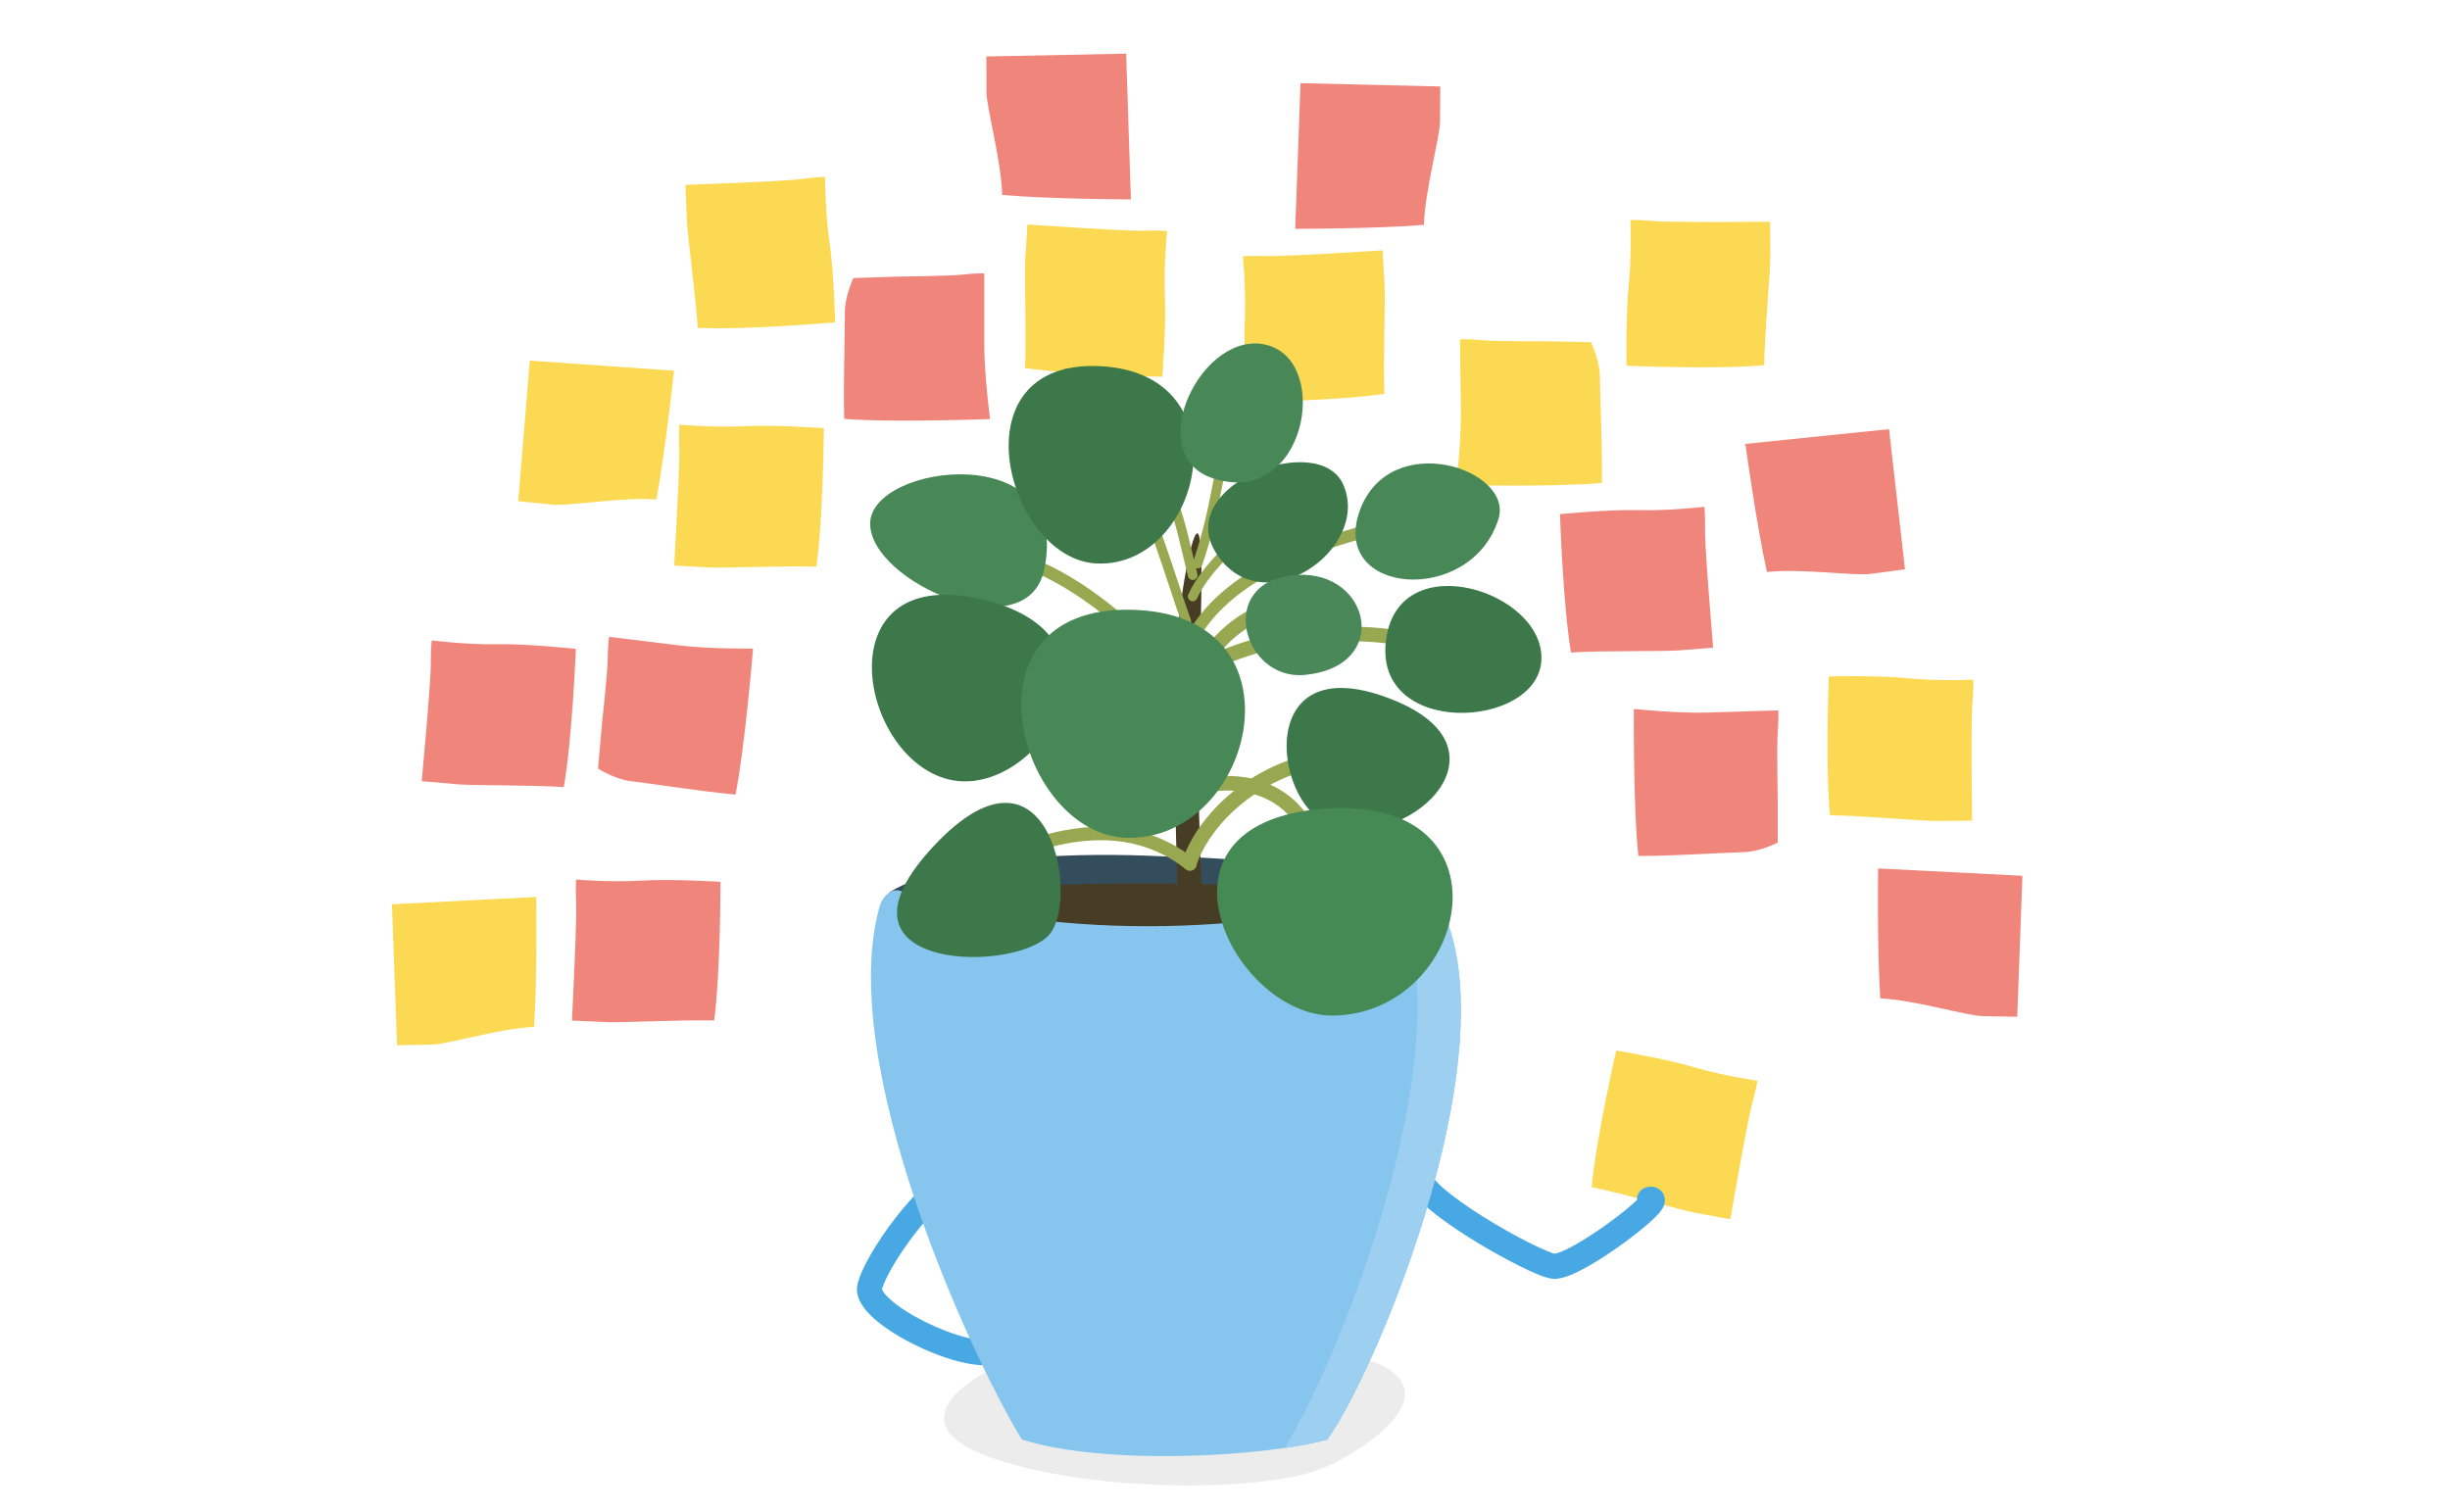 <svg width="862" height="532" viewBox="0 0 862 532" fill="none" xmlns="http://www.w3.org/2000/svg">
<g clip-path="url(#clip0_7417_2733)">
<path d="M618.322 380.352C618.322 380.352 617.795 383.651 616.556 388.04C615.317 392.376 612.074 410.464 612.074 410.464L608.779 429.004C608.779 429.004 602.215 427.807 596.732 426.796C591.249 425.785 571.716 420.119 560.012 417.725C561.567 400.622 568.632 369.659 568.632 369.659C568.632 369.659 585.872 372.505 595.862 375.485C605.853 378.464 618.348 380.299 618.348 380.299L618.322 380.352Z" fill="#FCD952"/>
<path d="M137.895 318.214L139.713 367.797C139.713 367.797 146.383 367.664 151.971 367.557C157.56 367.451 175.96 361.838 187.901 361.333C189.061 344.176 188.666 315.607 188.666 315.607L137.895 318.188V318.214Z" fill="#FCD952"/>
<path d="M151.893 225.354C151.893 225.354 151.524 228.679 151.576 233.254C151.629 237.829 150.047 256.077 150.047 256.077L148.387 274.856C148.387 274.856 155.03 275.441 160.592 275.947C166.154 276.452 186.478 276.16 198.367 276.958C201.346 260.04 202.611 228.306 202.611 228.306C202.611 228.306 185.239 226.471 174.827 226.684C164.414 226.896 151.866 225.354 151.866 225.354H151.893Z" fill="#F0867B"/>
<path d="M202.69 309.49C202.69 309.49 202.479 312.815 202.69 317.39C202.927 321.886 202.11 340.266 202.11 340.266L201.24 359.099C201.24 359.099 207.91 359.418 213.472 359.658C219.034 359.897 239.332 358.78 251.273 359.073C253.54 342.049 253.487 310.288 253.487 310.288C253.487 310.288 236.063 309.198 225.65 309.863C215.238 310.528 202.664 309.49 202.664 309.49H202.69Z" fill="#F0867B"/>
<path d="M186.399 126.906L182.34 176.356C182.34 176.356 188.983 177.021 194.545 177.579C200.107 178.138 219.034 174.813 230.949 175.744C234.113 158.853 237.144 130.444 237.144 130.444L186.426 126.88L186.399 126.906Z" fill="#FCD952"/>
<path d="M239.041 149.412C239.041 149.412 238.777 152.737 238.988 157.312C239.199 161.888 238.223 180.188 238.223 180.188L237.195 198.995C237.195 198.995 243.865 199.367 249.427 199.66C254.989 199.952 275.287 199.021 287.228 199.42C289.653 182.396 289.864 150.662 289.864 150.662C289.864 150.662 272.44 149.412 262.027 149.971C251.615 150.529 239.041 149.412 239.041 149.412Z" fill="#FCD952"/>
<path d="M396.204 18.885L347.041 19.869C347.041 19.869 347.041 26.599 347.067 32.238C347.067 37.851 352.313 56.55 352.603 68.6C369.58 70.063 397.891 70.17 397.891 70.17L396.23 18.911L396.204 18.885Z" fill="#F0867B"/>
<path d="M410.624 81.288C410.624 81.288 407.329 80.995 402.795 81.181C398.261 81.367 380.124 80.197 380.124 80.197L361.487 79C361.487 79 361.065 85.73 360.723 91.342C360.38 96.955 361.144 117.437 360.644 129.487C377.488 132.067 408.937 132.572 408.937 132.572C408.937 132.572 410.334 115.016 409.859 104.483C409.385 93.976 410.624 81.288 410.624 81.288Z" fill="#FCD952"/>
<path d="M214.289 224.076C214.289 224.076 213.841 227.401 213.815 231.976C213.788 236.552 211.785 254.773 211.785 254.773L210.414 270.44C210.414 270.44 216.345 274.244 221.881 274.856C227.417 275.467 246.897 278.526 258.786 279.59C262.134 262.726 264.955 228.199 264.955 228.199C264.955 228.199 249.534 228.412 239.095 227.109C228.656 225.805 214.289 224.076 214.289 224.076Z" fill="#F0867B"/>
<path d="M290.261 62.243C290.261 62.243 286.939 62.296 282.458 62.935C278.029 63.573 259.814 64.318 259.814 64.318L241.15 65.063C241.15 65.063 241.414 71.793 241.651 77.405C241.888 83.018 244.735 103.34 245.474 115.363C262.476 116.188 293.819 113.422 293.819 113.422C293.819 113.422 293.398 95.812 291.869 85.385C290.34 74.985 290.261 62.243 290.261 62.243Z" fill="#FCD952"/>
<path d="M346.33 96.184C346.33 96.184 343.008 96.131 338.5 96.636C333.993 97.142 315.83 97.328 315.83 97.328L300.251 97.833C300.251 97.833 297.219 104.244 297.272 109.857C297.325 115.469 296.666 135.366 297.035 147.389C314.011 148.746 348.333 147.442 348.333 147.442C348.333 147.442 346.303 132.014 346.303 121.401C346.303 110.867 346.303 96.184 346.303 96.184H346.33Z" fill="#F0867B"/>
<path d="M711.559 308.187L709.74 357.769C709.74 357.769 703.07 357.636 697.482 357.53C691.893 357.423 673.494 351.811 661.552 351.306C660.392 334.149 660.788 305.58 660.788 305.58L711.559 308.16V308.187Z" fill="#F0867B"/>
<path d="M694.294 239.16C694.294 239.16 694.4 242.511 693.978 247.06C693.556 251.555 693.688 269.936 693.688 269.936L693.846 288.768C693.846 288.768 687.177 288.822 681.588 288.875C676.026 288.928 655.781 287.013 643.839 286.853C642.205 269.749 643.444 238.016 643.444 238.016C643.444 238.016 660.895 237.59 671.281 238.654C681.667 239.718 694.268 239.16 694.268 239.16H694.294Z" fill="#FCD952"/>
<path d="M664.636 151.033L670.251 200.323C670.251 200.323 663.635 201.201 658.099 201.946C652.563 202.691 633.53 199.951 621.668 201.281C617.978 184.496 614.076 156.194 614.076 156.194L664.663 151.007L664.636 151.033Z" fill="#F0867B"/>
<path d="M599.657 178.353C599.657 178.353 599.999 181.678 599.894 186.253C599.789 190.828 601.238 209.102 601.238 209.102L602.741 227.882C602.741 227.882 596.072 228.441 590.536 228.866C585 229.292 564.649 228.866 552.734 229.584C549.887 212.64 548.859 180.906 548.859 180.906C548.859 180.906 566.231 179.204 576.67 179.497C587.109 179.789 599.63 178.326 599.63 178.326L599.657 178.353Z" fill="#F0867B"/>
<path d="M457.573 29.26L506.736 30.43C506.736 30.43 506.683 37.16 506.657 42.799C506.604 48.412 501.332 67.085 500.989 79.135C484.013 80.518 455.701 80.518 455.701 80.518L457.573 29.26Z" fill="#F0867B"/>
<path d="M437.301 90.171C437.301 90.171 440.596 89.906 445.13 90.092C449.664 90.278 467.8 89.214 467.8 89.214L486.437 88.097C486.437 88.097 486.833 94.826 487.149 100.439C487.465 106.052 486.622 126.534 487.07 138.583C470.226 141.11 438.751 141.456 438.751 141.456C438.751 141.456 437.433 123.874 437.96 113.367C438.487 102.86 437.301 90.171 437.301 90.171Z" fill="#FCD952"/>
<path d="M625.677 249.959C625.677 249.959 625.808 253.31 625.466 257.859C625.123 262.407 625.466 280.735 625.466 280.735V296.482C625.466 296.482 619.192 299.727 613.603 299.834C608.015 299.94 588.35 301.217 576.434 301.19C574.589 284.113 574.853 249.453 574.853 249.453C574.853 249.453 590.195 251.049 600.713 250.73C611.125 250.411 625.703 249.959 625.703 249.959H625.677Z" fill="#F0867B"/>
<path d="M573.64 77.405C573.64 77.405 576.962 77.326 581.469 77.751C585.977 78.177 604.14 78.124 604.14 78.124L622.803 78.044C622.803 78.044 622.829 84.774 622.856 90.413C622.856 96.025 620.905 116.454 620.694 128.504C603.744 130.073 572.296 128.69 572.296 128.69C572.296 128.69 571.953 111.081 573.034 100.601C574.115 90.12 573.64 77.405 573.64 77.405Z" fill="#FCD952"/>
<path d="M513.669 119.378C513.669 119.378 516.99 119.298 521.498 119.724C526.005 120.149 544.168 120.096 544.168 120.096L559.747 120.389C559.747 120.389 562.858 126.746 562.884 132.385C562.911 138.025 563.833 157.868 563.622 169.918C546.672 171.487 512.324 170.663 512.324 170.663C512.324 170.663 514.169 155.208 514.011 144.595C513.853 133.981 513.669 119.378 513.669 119.378Z" fill="#FCD952"/>
<path opacity="0.15" d="M363.175 476.593C344.274 480.955 315.251 499.203 344.881 511.412C375.986 524.233 438.277 525.962 463.478 517.344C475.261 513.327 511.323 491.622 484.751 479.732C444.63 468.081 394.439 469.677 363.175 476.593Z" fill="#808080"/>
<path fill-rule="evenodd" clip-rule="evenodd" d="M500.883 312.842C500.883 312.842 457.941 302.123 411.519 301.431C334.651 297.441 312.824 314.093 312.824 314.093C312.824 314.093 336.47 333.431 410.676 335.532C484.882 337.634 500.883 312.842 500.883 312.842Z" fill="#344D5C"/>
<path fill-rule="evenodd" clip-rule="evenodd" d="M498.274 319.465C498.274 319.465 463.24 311.672 416.819 310.98C370.397 310.288 324.582 313.374 324.582 313.374C324.582 313.374 336.893 341.809 411.072 343.911C485.278 346.012 498.274 319.492 498.274 319.492V319.465Z" fill="#473C24"/>
<path fill-rule="evenodd" clip-rule="evenodd" d="M503.416 413.216C503.779 411.117 502.594 409.001 500.535 408.277C498.246 407.472 495.744 408.692 494.946 411.002C493.878 414.093 495.301 416.955 496.423 418.66C497.685 420.579 499.535 422.505 501.582 424.336C505.715 428.035 511.432 432.035 517.268 435.69C523.135 439.365 529.285 442.793 534.379 445.339C536.922 446.611 539.25 447.686 541.176 448.466C542.879 449.156 544.856 449.87 546.416 449.97C548.415 450.102 550.551 449.443 552.295 448.759C554.195 448.015 556.296 446.963 558.438 445.762C562.733 443.354 567.53 440.151 571.795 437.017C576.034 433.901 579.923 430.721 582.341 428.329C582.953 427.723 583.525 427.115 584.003 426.531C584.418 426.023 585.01 425.24 585.38 424.313C585.562 423.856 585.856 422.967 585.745 421.858C585.61 420.519 584.907 419.205 583.648 418.375C582.605 417.686 581.559 417.584 581.013 417.57C580.408 417.555 579.863 417.638 579.45 417.724C577.311 418.168 575.858 420.113 575.949 422.246C573.938 424.191 570.558 426.966 566.626 429.857C562.554 432.851 558.065 435.837 554.174 438.02C552.222 439.114 550.505 439.959 549.117 440.503C547.737 441.044 547.098 441.118 547.003 441.129C546.991 441.13 546.988 441.131 546.991 441.131L546.967 441.129C546.978 441.13 546.964 441.126 546.924 441.116C546.738 441.067 545.979 440.867 544.447 440.246C542.804 439.581 540.697 438.612 538.275 437.402C533.438 434.985 527.533 431.694 521.897 428.164C516.23 424.614 510.996 420.921 507.406 417.709C505.591 416.084 504.387 414.749 503.736 413.761C503.578 413.521 503.478 413.341 503.416 413.216ZM503.334 413.031C503.323 413 503.32 412.985 503.321 412.986C503.323 412.986 503.328 413.002 503.334 413.031Z" fill="#48A8E4"/>
<path fill-rule="evenodd" clip-rule="evenodd" d="M342.995 411.09C343.934 413.345 342.883 415.941 340.648 416.888C338.029 417.998 334.902 420.232 331.541 423.366C328.227 426.458 324.893 430.229 321.849 434.161C318.808 438.09 316.109 442.11 314.049 445.665C312.015 449.175 310.768 451.953 310.305 453.646C310.338 453.752 310.418 453.954 310.605 454.268C311.083 455.074 311.999 456.154 313.456 457.438C316.347 459.987 320.674 462.733 325.541 465.15C330.387 467.556 335.535 469.519 339.965 470.607C342.181 471.151 344.116 471.451 345.683 471.511C347.316 471.573 348.202 471.359 348.564 471.196C350.775 470.193 353.373 471.189 354.366 473.42C355.36 475.651 354.373 478.272 352.162 479.275C350.046 480.235 347.616 480.449 345.351 480.362C343.02 480.273 340.475 479.849 337.889 479.214C332.713 477.942 326.959 475.726 321.666 473.098C316.394 470.481 311.344 467.338 307.681 464.11C305.861 462.505 304.205 460.725 303.073 458.818C301.961 456.945 301.056 454.419 301.742 451.675C302.471 448.757 304.252 445.025 306.471 441.194C308.745 437.27 311.669 432.923 314.932 428.709C318.191 424.498 321.842 420.351 325.583 416.861C329.278 413.415 333.278 410.405 337.249 408.722C339.484 407.775 342.057 408.835 342.995 411.09ZM310.282 453.556C310.283 453.556 310.283 453.561 310.284 453.57C310.282 453.56 310.282 453.556 310.282 453.556Z" fill="#48A8E4"/>
<path d="M415 336.834C415 336.834 412.575 261.716 412.997 242.936C413.576 216.576 418.98 187.369 421.3 187.661C423.62 187.954 422.697 221.763 421.458 238.973C420.219 256.183 423.725 337.207 423.725 337.207L415 336.834Z" fill="#473C24"/>
<path d="M503.703 319.015C531.224 366.922 485.356 481.036 466.956 506.518C444.47 512.716 388.454 515.749 359.536 506.518C341.61 477.391 293.897 373.572 309.529 318.776C310.452 315.584 313.483 312.418 316.752 313.456C384.236 334.443 455.146 324.734 491.155 314.573C493.871 313.801 502.28 316.515 503.73 319.015" fill="#86C5ED"/>
<path d="M491.129 314.573C493.792 313.935 496.296 313.27 498.616 312.631C501.331 311.86 504.204 314.174 505.654 316.675C533.175 364.581 485.33 481.036 466.93 506.519C462.923 507.636 457.862 508.62 452.062 509.471C473.019 475.078 516.251 364.156 491.103 314.573H491.129Z" fill="#86C5ED"/>
<path d="M491.129 314.573C493.792 313.935 496.296 313.27 498.616 312.631C501.331 311.86 504.204 314.174 505.654 316.675C533.175 364.581 485.33 481.036 466.93 506.519C462.923 507.636 457.862 508.62 452.062 509.471C473.019 475.078 516.251 364.156 491.103 314.573H491.129Z" fill="#9CCFF0"/>
<path fill-rule="evenodd" clip-rule="evenodd" d="M371.355 292.807C387.45 289.155 405.111 290.131 420.145 302.224C421.152 303.035 421.318 304.516 420.514 305.532C419.711 306.549 418.243 306.716 417.236 305.906C403.668 294.99 387.614 293.944 372.379 297.401C357.112 300.865 342.922 308.81 333.542 315.461C332.487 316.208 331.032 315.952 330.291 314.888C329.551 313.824 329.805 312.356 330.859 311.608C340.538 304.746 355.292 296.452 371.355 292.807Z" fill="#98A850"/>
<path d="M369.79 328.085C359.799 342.555 287.966 342.608 327.27 299.064C367.866 254.084 379.913 313.402 369.79 328.085Z" fill="#3C784A"/>
<path fill-rule="evenodd" clip-rule="evenodd" d="M440.294 138.166C441.121 138.615 441.431 139.656 440.986 140.49C434.402 152.831 432.206 160.568 430.515 168.576C430.182 170.153 429.867 171.749 429.542 173.396C428.205 180.181 426.691 187.857 422.988 198.83C422.685 199.727 421.719 200.206 420.83 199.901C419.941 199.595 419.466 198.621 419.769 197.724C423.394 186.982 424.861 179.546 426.196 172.78C426.525 171.113 426.846 169.487 427.189 167.861C428.938 159.577 431.236 151.527 437.991 138.864C438.436 138.029 439.467 137.717 440.294 138.166Z" fill="#98A850"/>
<path fill-rule="evenodd" clip-rule="evenodd" d="M368.979 152.261C369.124 151.324 369.993 150.684 370.921 150.829C392.086 154.153 402.993 159.027 409.431 167.378C412.625 171.521 414.627 176.406 416.309 182.086C417.403 185.779 418.387 189.91 419.468 194.451C420.037 196.839 420.633 199.341 421.287 201.953C421.516 202.872 420.965 203.805 420.054 204.036C419.144 204.268 418.219 203.712 417.989 202.793C417.311 200.079 416.703 197.529 416.13 195.122C415.066 190.651 414.119 186.676 413.051 183.068C411.42 177.561 409.566 173.142 406.747 169.485C401.158 162.235 391.411 157.52 370.398 154.22C369.47 154.074 368.835 153.197 368.979 152.261Z" fill="#98A850"/>
<path fill-rule="evenodd" clip-rule="evenodd" d="M470.964 218.05C449.285 207.796 421.75 225.866 420.148 253.224C420.065 254.639 418.861 255.718 417.458 255.635C416.056 255.551 414.986 254.336 415.069 252.921C416.841 222.662 447.564 201.312 473.123 213.402C474.395 214.003 474.943 215.532 474.347 216.815C473.751 218.099 472.236 218.652 470.964 218.05Z" fill="#98A850"/>
<path fill-rule="evenodd" clip-rule="evenodd" d="M477.447 266.061C477.487 267.514 476.351 268.726 474.91 268.766C445.528 269.586 425.834 289.675 420.981 304.366C420.525 305.746 419.047 306.491 417.68 306.031C416.312 305.571 415.573 304.08 416.029 302.7C421.562 285.95 443.149 264.383 474.766 263.501C476.207 263.461 477.407 264.607 477.447 266.061Z" fill="#98A850"/>
<path fill-rule="evenodd" clip-rule="evenodd" d="M462.846 226.173C446.688 227.67 430.376 232.291 419.109 240.595C417.974 241.432 416.383 241.181 415.554 240.037C414.726 238.892 414.974 237.286 416.108 236.45C428.407 227.384 445.745 222.602 462.38 221.06C479.006 219.52 495.415 221.172 505.988 225.418C507.293 225.942 507.93 227.435 507.411 228.752C506.892 230.069 505.412 230.712 504.107 230.188C494.54 226.347 479.013 224.674 462.846 226.173Z" fill="#98A850"/>
<path fill-rule="evenodd" clip-rule="evenodd" d="M496.752 183.152C496.992 184.317 496.252 185.459 495.097 185.702C476.005 189.721 459.746 195.04 447.036 201.929C434.328 208.817 425.294 217.204 420.425 227.308C419.909 228.378 418.632 228.823 417.571 228.303C416.511 227.783 416.069 226.493 416.585 225.423C421.97 214.247 431.811 205.29 445.015 198.133C458.218 190.977 474.91 185.55 494.225 181.483C495.38 181.24 496.511 181.988 496.752 183.152Z" fill="#98A850"/>
<path fill-rule="evenodd" clip-rule="evenodd" d="M455.398 176.419C455.875 177.235 455.606 178.287 454.797 178.768C437.832 188.86 425.481 201.03 421.186 210.559C420.797 211.421 419.789 211.803 418.934 211.41C418.08 211.018 417.702 210.001 418.09 209.138C422.811 198.664 435.871 186.043 453.07 175.812C453.879 175.331 454.921 175.603 455.398 176.419Z" fill="#98A850"/>
<path fill-rule="evenodd" clip-rule="evenodd" d="M377.025 203.257C394.984 214.048 411.113 230.514 419.443 244.599C420.047 245.621 419.716 246.944 418.703 247.554C417.691 248.163 416.38 247.829 415.775 246.807C407.84 233.388 392.244 217.416 374.84 206.96C357.339 196.444 338.751 191.922 324.379 199.973C323.348 200.551 322.048 200.176 321.476 199.135C320.903 198.095 321.275 196.783 322.306 196.206C338.75 186.994 359.163 192.526 377.025 203.257Z" fill="#98A850"/>
<path fill-rule="evenodd" clip-rule="evenodd" d="M373.816 130.521C374.3 129.709 375.344 129.447 376.149 129.935C381.458 133.156 386.31 139.249 390.689 146.607C395.094 154.009 399.137 162.892 402.752 171.923C406.37 180.961 409.578 190.192 412.303 198.302C413.14 200.79 413.929 203.167 414.669 205.399C416.352 210.469 417.787 214.792 418.964 217.974C419.292 218.861 418.845 219.85 417.966 220.181C417.086 220.512 416.106 220.061 415.778 219.173C414.58 215.934 413.115 211.521 411.42 206.415C410.684 204.196 409.904 201.845 409.083 199.404C406.364 191.313 403.181 182.155 399.599 173.208C396.015 164.254 392.049 155.557 387.774 148.374C383.473 141.148 378.973 135.653 374.397 132.876C373.592 132.387 373.332 131.333 373.816 130.521Z" fill="#98A850"/>
<path fill-rule="evenodd" clip-rule="evenodd" d="M445.981 281.32C438.661 277.654 429.008 276.937 418.167 280.541C416.832 280.985 415.394 280.253 414.955 278.906C414.515 277.56 415.24 276.109 416.575 275.665C428.457 271.715 439.523 272.354 448.243 276.721C456.986 281.1 463.148 289.122 465.306 299.438C465.596 300.825 464.717 302.187 463.342 302.48C461.968 302.773 460.618 301.886 460.328 300.498C458.479 291.662 453.279 284.975 445.981 281.32Z" fill="#98A850"/>
<path d="M306.155 184.152C306.392 162.952 377.567 154.068 367.339 200.591C361.117 228.973 305.918 204.821 306.155 184.152Z" fill="#488857"/>
<path d="M467.272 289.915C447.554 281.855 441.386 226.235 490.654 246.477C534.571 264.512 493.686 300.715 467.272 289.915Z" fill="#3C784A"/>
<path d="M472.623 170.56C482.64 193.462 443.442 220.328 427.599 194.154C413.285 170.56 464.135 151.168 472.623 170.56Z" fill="#3C784A"/>
<path d="M333.648 274.219C301.963 266.346 290.153 199.074 344.114 210.592C402.477 223.041 365.123 282.066 333.648 274.219Z" fill="#3C784A"/>
<path d="M396.572 294.808C358.191 293.957 336.206 213.412 397.864 214.556C460.813 215.726 441.491 295.792 396.572 294.808Z" fill="#488857"/>
<path d="M385.87 198.275C354.158 196.839 335.652 126.721 386.608 128.823C438.618 130.977 423.012 199.924 385.87 198.275Z" fill="#3C784A"/>
<path d="M445.974 121.456C468.565 127.654 459.207 178.779 426.836 168.325C401.266 160.079 423.119 115.178 445.974 121.456Z" fill="#488857"/>
<path d="M542.323 232.219C541.189 256.797 482.141 259.856 487.782 224.265C492.923 191.92 543.43 208.226 542.323 232.219Z" fill="#3C784A"/>
<path d="M458.968 237.486C436.984 239.507 427.467 204.049 456.174 202.294C482.377 200.698 489.653 234.666 458.968 237.486Z" fill="#4A8759"/>
<path d="M527.19 182.716C517.411 213.466 467.509 209.396 478.476 179.524C489.073 150.663 532.805 165.027 527.19 182.716Z" fill="#488857"/>
<path d="M469.276 357.345C434.295 358.036 399.393 289.701 465.691 284.567C533.464 279.327 517.437 356.387 469.276 357.345Z" fill="#458955"/>
</g>
<defs>
<clipPath id="clip0_7417_2733">
<rect width="862" height="532" fill="white"/>
</clipPath>
</defs>
</svg>
